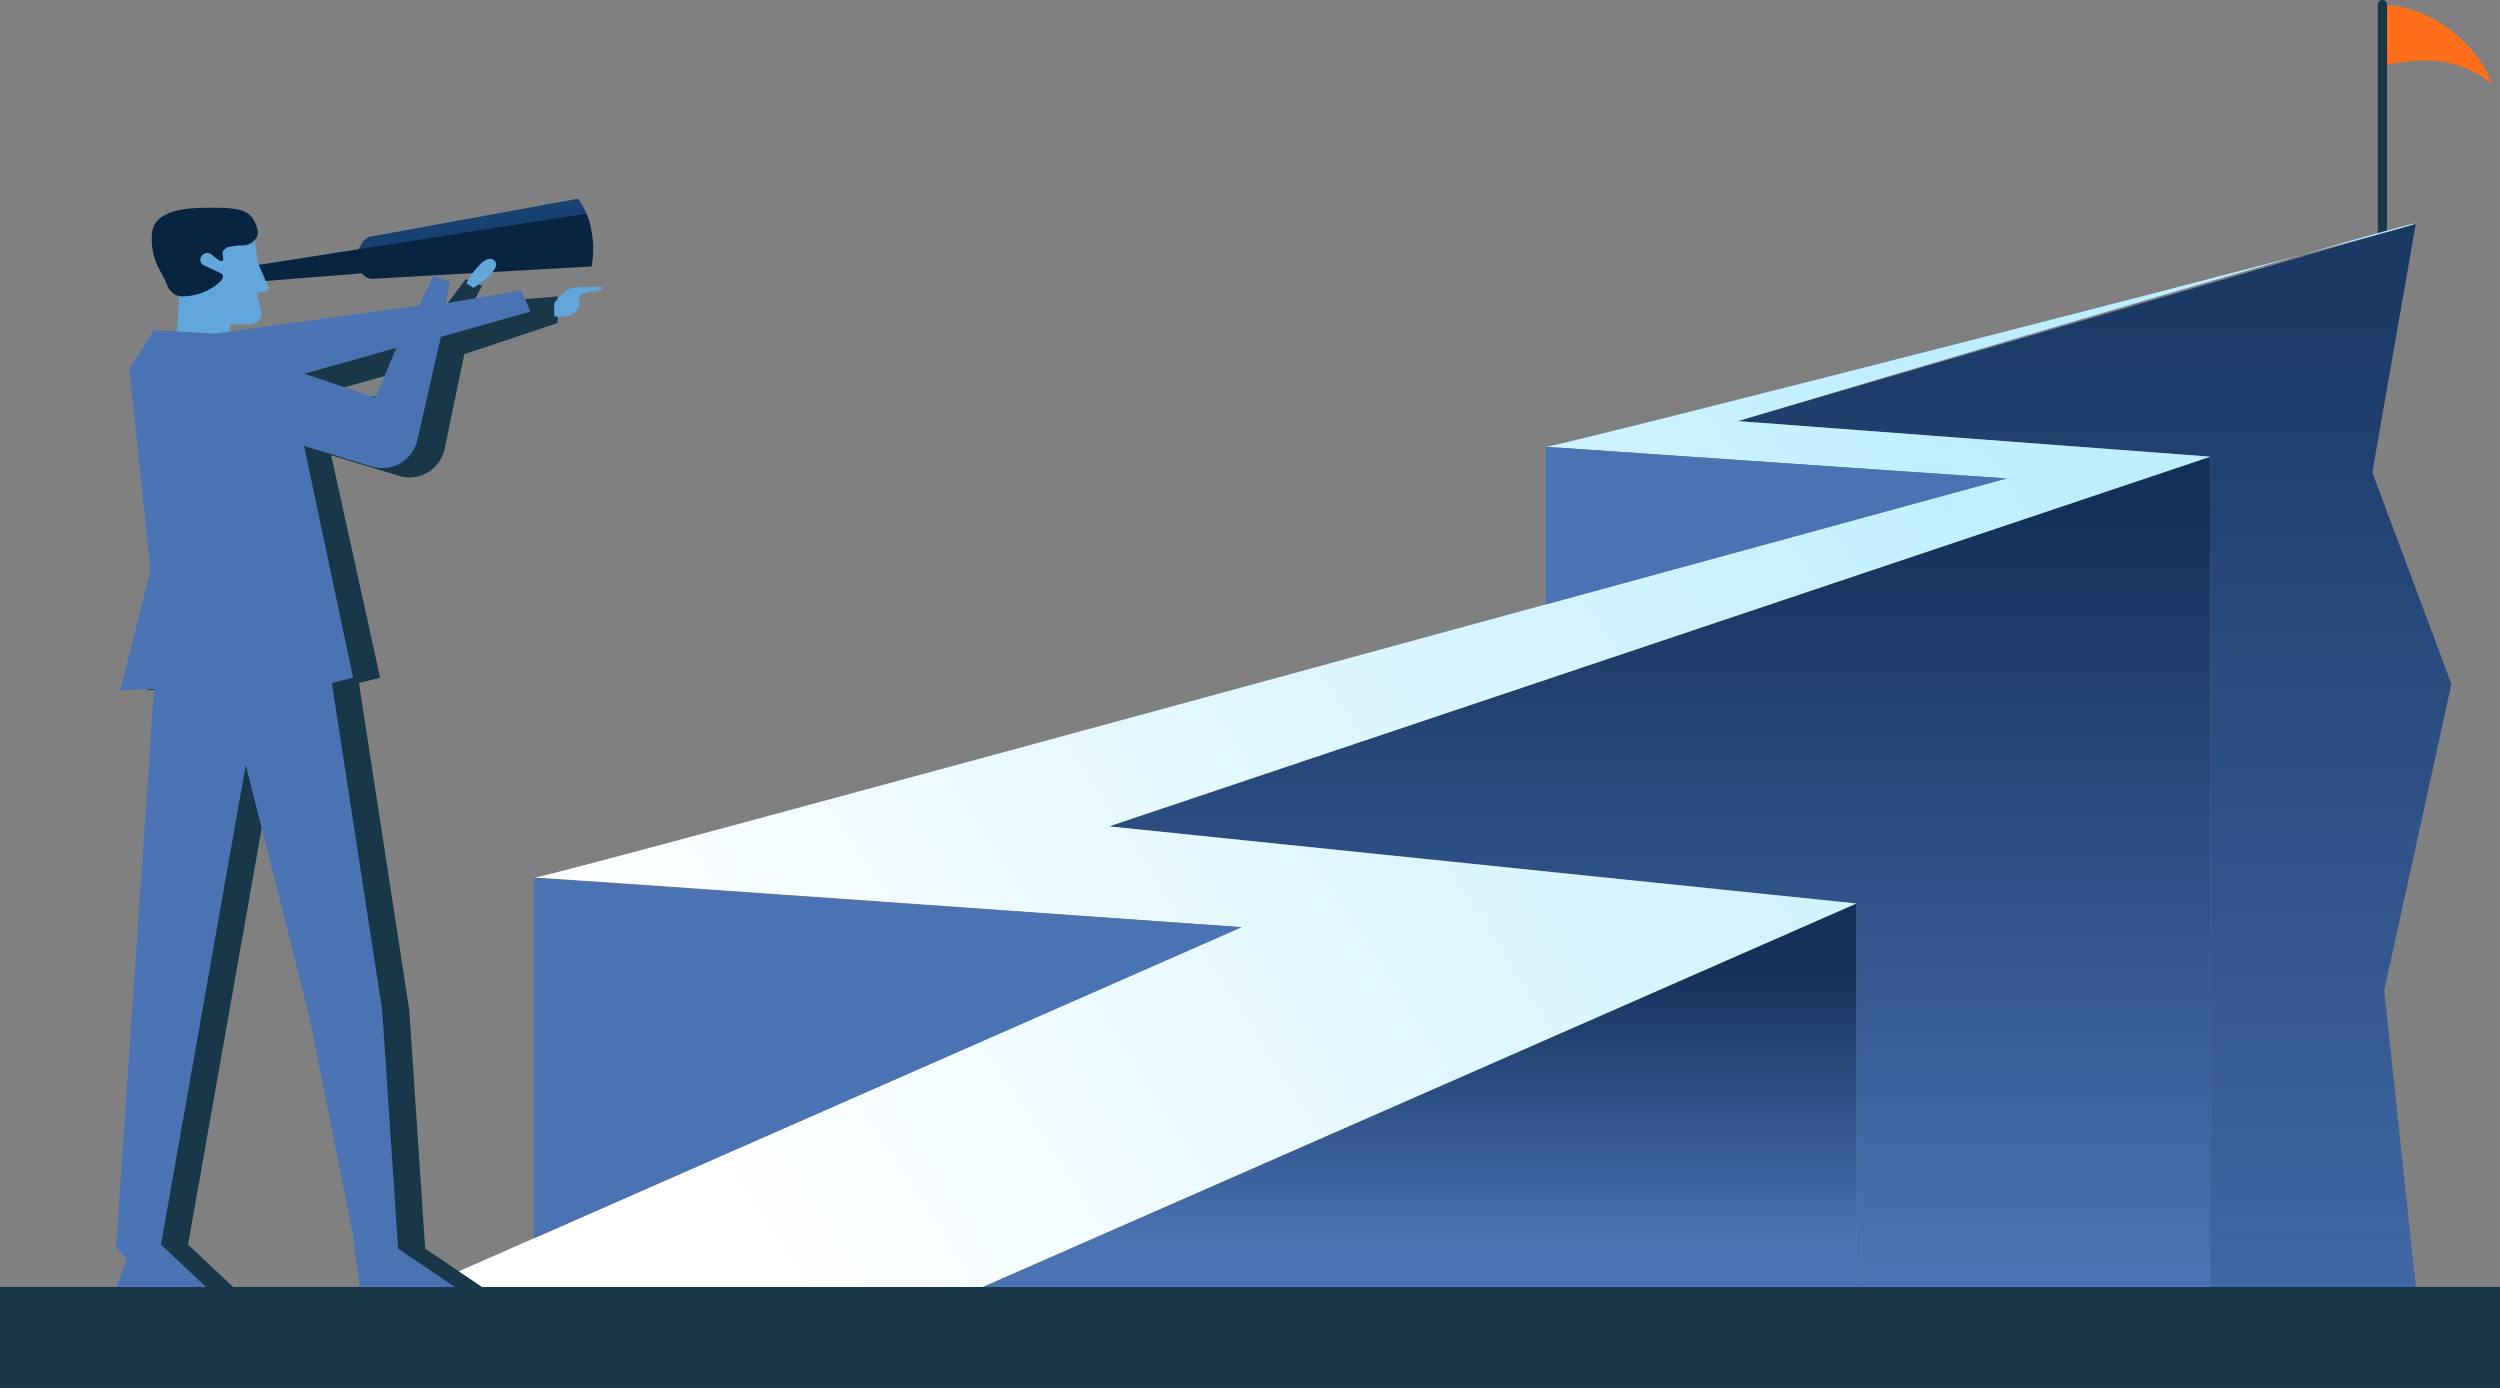 <svg xmlns="http://www.w3.org/2000/svg" xmlns:xlink="http://www.w3.org/1999/xlink" id="Layer_2" viewBox="0 0 539.83 299.7"><rect x="0" y="0" width="539.83" height="299.7" fill="#808080" stroke="none"/><defs><style>.cls-1{fill:url(#linear-gradient);}.cls-2{fill:#ff6e19;}.cls-3{fill:#183849;}.cls-4{fill:#174171;}.cls-5{fill:#072541;}.cls-6{fill:#63a6db;}.cls-7{fill:#4a73b3;}.cls-8{fill:none;stroke:#183849;stroke-linecap:round;stroke-miterlimit:10;stroke-width:2px;}.cls-9{fill:url(#linear-gradient-3);}.cls-10{fill:url(#linear-gradient-4);}.cls-11{fill:url(#linear-gradient-2);}</style><linearGradient id="linear-gradient" x1="358.37" y1="284.68" x2="358.37" y2="110.15" gradientUnits="userSpaceOnUse"><stop offset=".06" stop-color="#4a73b3"></stop><stop offset="1" stop-color="#14315b"></stop></linearGradient><linearGradient id="linear-gradient-2" x1="306.5" y1="268.52" x2="306.5" y2="209.31" gradientUnits="userSpaceOnUse"><stop offset="0" stop-color="#4a73b3"></stop><stop offset="1" stop-color="#14315b"></stop></linearGradient><linearGradient id="linear-gradient-3" x1="452.28" y1="329.22" x2="452.28" y2="62.4" gradientUnits="userSpaceOnUse"><stop offset="0" stop-color="#4a73b3"></stop><stop offset="1" stop-color="#1a3965"></stop></linearGradient><linearGradient id="linear-gradient-4" x1="154.11" y1="259.78" x2="515.09" y2="25.45" gradientUnits="userSpaceOnUse"><stop offset="0" stop-color="#fff"></stop><stop offset=".77" stop-color="#bdeeff"></stop></linearGradient></defs><g id="Layer_1-2"><path class="cls-4" d="M127.42,48.45c-.56-2.13-1.45-4.05-2.61-5.54l-44.83,8.19c-.68,.13-1.28,.54-1.64,1.13l-2.2,3.64,51.28-7.42Z"></path><path class="cls-5" d="M126.63,46.11c1.38,3.33,1.86,7.51,1.12,11.42l-47.28,2.67c-.66,.04-1.3-.19-1.78-.64l-.59-.54-22.86,1.82-.86-3.42,72.25-11.3Z"></path><path class="cls-2" d="M514.44,14.19c12.26-2.68,18.2-.27,23.61,3.93-2.39-7.48-12.17-16.77-23.61-17.12V14.19Z"></path><line class="cls-8" x1="514.44" y1="1" x2="514.44" y2="54.58"></line><polygon class="cls-1" points="477.26 98.61 239.48 178.44 400.84 195.09 400.84 277.91 477.26 277.91 477.26 98.61"></polygon><polygon class="cls-11" points="400.84 277.91 212.15 277.91 400.84 195.09 400.84 277.91"></polygon><polygon class="cls-9" points="477.26 98.61 375.23 90.93 521.66 48.24 512.26 102.03 529.34 147.71 514.83 213.88 521.66 277.91 477.26 277.91 477.26 98.61"></polygon><path class="cls-10" d="M333.82,96.48c2.56,0,191.25-48.24,187.84-48.24s-146.43,42.69-146.43,42.69l102.03,7.68-237.78,79.83,161.37,16.65-188.69,82.82H91.34l176.74-77.7s-154.54-11.1-152.83-10.67S433.29,103.31,433.29,103.31l-99.47-6.83Z"></path><polygon class="cls-7" points="333.82 130.51 333.82 96.48 433.29 103.31 333.82 130.51"></polygon><polygon class="cls-7" points="115.25 189.54 115.25 267.4 268.08 200.21 115.25 189.54"></polygon><rect class="cls-3" y="277.91" width="539.83" height="21.79"></rect><path class="cls-3" d="M52.03,72.05l44.25-6.08,4.31-5.72,3.52,1.45-2.03,3.8,18.34-1.5v5.75l-20.16,6.74-4.29,20.57c-1,4.39-5.51,7.01-9.82,5.7l-14.64-4.46,10.58,48.04-4.58,1.14,10.87,70.65,3.43,51.49,12.3,8.3h-20.59l-1.43-11.16-9.44-47.2-13.73-54.35-18.31,103.54,9.73,9.15H30.91l2.29-6.01-2.29-2.57,8.19-120.55-7.3,.28,6.55-25.9-4.58-43.48,5.31-8.38,12.95,.74Zm34.86,13.81l1.94-6.3-19.85,5.58,17.91,.72Z"></path><path class="cls-6" d="M38.05,75.66l1.43-26.19,15.08-.55,1.21,8.03,2.12,4.88c.21,.48-.1,1.03-.61,1.1l-1.14,.17c-.43,.06-.7,.49-.58,.9l.84,2.97c.45,1.58-.75,3.14-2.39,3.12l-4.28-.06-.44,5.61h-11.22Z"></path><path class="cls-5" d="M55.65,49.76c-1.15-4.44-3.11-5.11-12.39-4.87-5.89,.15-10.27,1.65-10.48,5.73-.3,5.89,2.36,8.16,3.31,10.98,.42,1.23,1.75,2.37,3.05,2.4,2.61,.06,5.92-.82,8.48-3.24,.59-.56,.81-1.35,.09-1.74l-3.76-1.77c-.68-.37-.91-1.25-.48-1.9h0c.47-.73,1.45-.93,2.17-.45,0,0,1.78,1.69,2.34,1.49,.49-.17,.04-1.29,.05-1.72,0-.51,.8-1.26,1.3-1.35,.87-.15,2.17-.35,2.6-.32,2.72,.19,4.04-2,3.71-3.25Z"></path><path class="cls-6" d="M100.67,61.17s3.8-6.85,6.01-4.97-4.42,5.94-4.42,5.94l-1.59-.97Z"></path><path class="cls-6" d="M119.68,65.42s2.47-3.18,3.98-3.27,6.51-.53,6.45,0c-.11,1.06-4.22,.58-4.9,1.79-.49,.86,.59,2.2-1,3.53s-4.53,.86-4.53,.86v-2.92Z"></path><path class="cls-7" d="M46.18,72.05l44.25-6.08,3.21-6.48,3.52,1.45-.93,4.56,16.27-2.8,2.07,4.56-19.38,5.49-5.07,22.29c-1,4.39-5.51,7.01-9.82,5.7l-14.64-4.46,10.58,50.06-4.58,1.14,10.87,70.65,3.43,51.49,12.3,8.3h-20.59l-1.43-11.16-9.44-47.2-13.73-54.35-18.31,103.54,9.73,9.15H25.06l2.29-6.01-2.29-2.57,8.19-120.55-7.3,.28,6.55-25.9-4.58-43.48,5.31-8.38,12.95,.74Zm34.86,13.81l4.55-10.75-19.85,5.58,15.3,5.17Z"></path></g></svg>